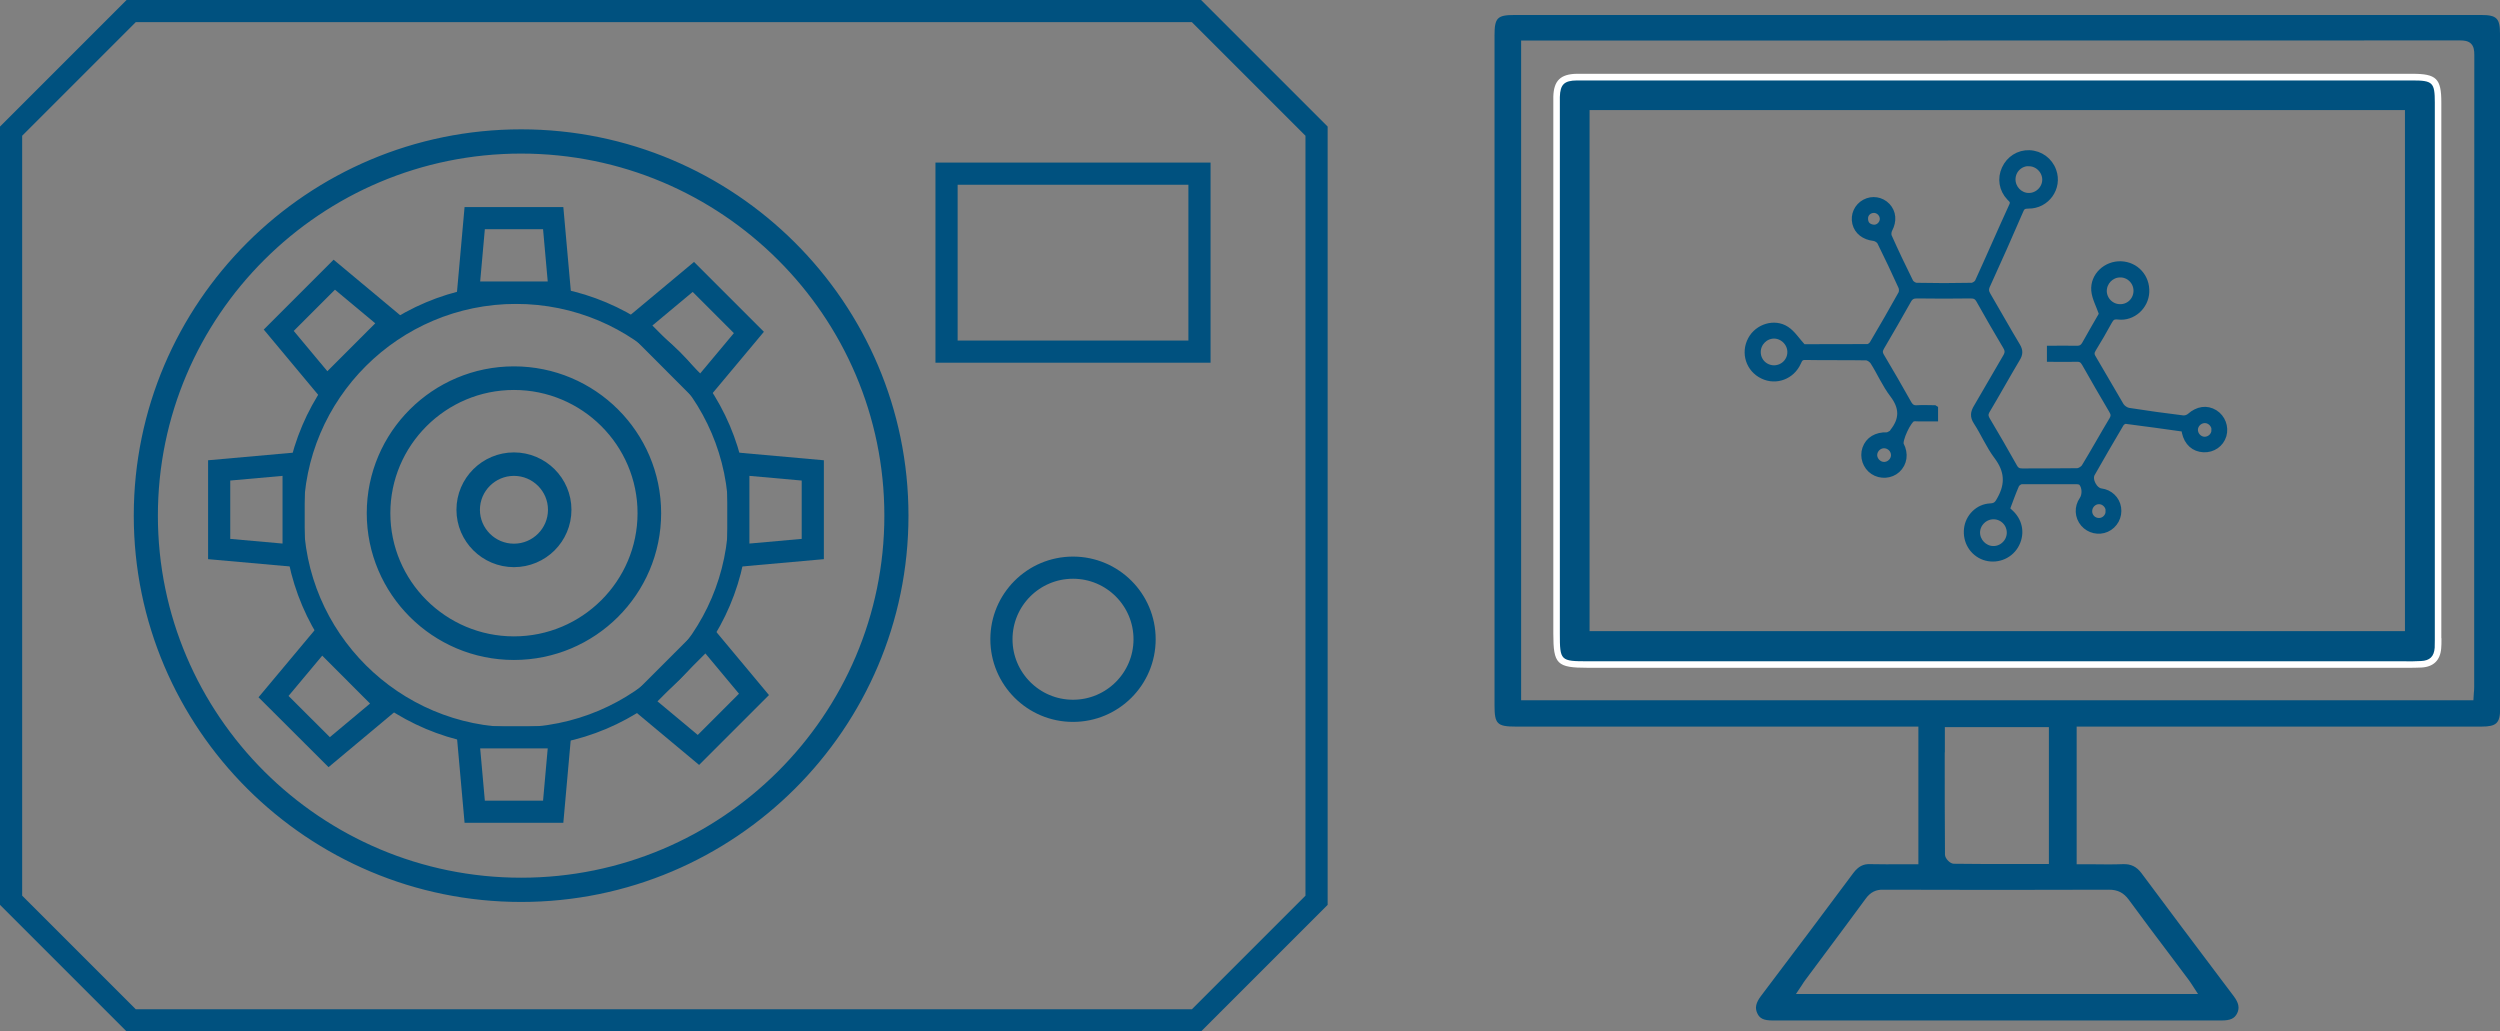 <?xml version="1.0" encoding="UTF-8"?>
<svg xmlns="http://www.w3.org/2000/svg" id="Layer_2" viewBox="0 0 191.75 79.11">
  <rect x="0" y="0" width="191.75" height="79.11" fill="#808080" stroke="none"/>
  <defs>
    <style>.cls-1,.cls-2,.cls-3,.cls-4,.cls-5,.cls-6{stroke:#00517f;stroke-miterlimit:10;}.cls-1,.cls-2,.cls-4,.cls-6{fill-rule:evenodd;}.cls-1,.cls-5,.cls-6,.cls-7{fill:#00517f;}.cls-2,.cls-3{fill:none;stroke-width:1.7px;}.cls-4{fill:#005280;}.cls-8{fill:#fff;}.cls-8,.cls-7{stroke-width:0px;}.cls-5{stroke-width:.5px;}.cls-6{stroke-width:1.5px;}</style>
  </defs>
  <g id="Layer_1-2">
    <path class="cls-4" d="m39.97,68.68c16.11,0,29.21-13.06,29.21-29.13s-13.1-29.13-29.21-29.13-29.21,13.06-29.21,29.13,13.1,29.13,29.21,29.13h0Zm0-57.4c15.64,0,28.36,12.68,28.36,28.27s-12.72,28.27-28.36,28.27-28.36-12.68-28.36-28.27,12.72-28.27,28.36-28.27h0Z"></path>
    <path class="cls-1" d="m39.58,56.8c9.54,0,17.3-7.74,17.3-17.25s-7.76-17.25-17.3-17.25-17.3,7.74-17.3,17.25,7.76,17.25,17.3,17.25h0Zm0-33.99c9.26,0,16.79,7.51,16.79,16.74s-7.53,16.74-16.79,16.74-16.79-7.51-16.79-16.74,7.53-16.74,16.79-16.74h0Z"></path>
    <path class="cls-6" d="m39.42,49.87c5.81,0,10.54-4.71,10.54-10.51s-4.73-10.51-10.54-10.51-10.54,4.71-10.54,10.51,4.73,10.51,10.54,10.51h0Zm0-20.71c5.64,0,10.23,4.58,10.23,10.2s-4.59,10.2-10.23,10.2-10.23-4.58-10.23-10.2,4.59-10.2,10.23-10.2h0Z"></path>
    <polygon class="cls-2" points="42.94 22.44 35.9 22.44 36.41 16.73 42.43 16.73 42.94 22.44"></polygon>
    <polygon class="cls-2" points="35.9 56.55 42.94 56.55 42.43 62.26 36.41 62.26 35.9 56.55"></polygon>
    <polygon class="cls-2" points="22.52 35.57 22.52 42.62 16.81 42.11 16.81 36.08 22.52 35.57"></polygon>
    <polygon class="cls-2" points="56.63 42.62 56.63 35.57 62.34 36.08 62.34 42.11 56.63 42.62"></polygon>
    <polygon class="cls-2" points="53.76 29.9 48.78 24.91 53.18 21.24 57.44 25.5 53.76 29.9"></polygon>
    <polygon class="cls-2" points="24.66 49.03 29.64 54.02 25.25 57.69 20.98 53.43 24.66 49.03"></polygon>
    <polygon class="cls-2" points="30.04 24.74 25.05 29.73 21.38 25.33 25.64 21.07 30.04 24.74"></polygon>
    <polygon class="cls-2" points="49.17 53.85 54.16 48.86 57.83 53.26 53.57 57.52 49.17 53.85"></polygon>
    <path class="cls-2" d="m39.42,42.65c1.97,0,3.56-1.59,3.56-3.55s-1.6-3.55-3.56-3.55-3.56,1.59-3.56,3.55,1.6,3.55,3.56,3.55h0Zm0-7c1.91,0,3.46,1.55,3.46,3.45s-1.55,3.45-3.46,3.45-3.46-1.55-3.46-3.45,1.55-3.45,3.46-3.45h0Z"></path>
    <polygon class="cls-2" points="100.98 10.06 91.77 .85 10.06 .85 .85 10.06 .85 69.05 10.06 78.26 91.77 78.26 100.98 69.05 100.98 10.06"></polygon>
    <rect class="cls-3" x="72.6" y="13.32" width="19.4" height="13.65"></rect>
    <circle class="cls-3" cx="82.3" cy="49.03" r="5.49"></circle>
    <path class="cls-7" d="m191.75,54.34V2.58c0-1.18-.26-1.43-1.44-1.43h-74.15c-1.32,0-1.53.22-1.53,1.57v51.38c0,1.43.2,1.63,1.64,1.63h30.87v10.56h-.25c-.35,0-.69,0-1.03,0-.79,0-1.58.01-2.36-.01-.59-.04-.98.19-1.35.68-2.03,2.73-4.22,5.65-7.09,9.44-.38.51-.47.9-.28,1.31.18.41.5.56,1.18.56,5.52,0,11.03,0,16.55,0,5.96,0,11.92,0,17.88,0,.68,0,1-.15,1.2-.55.2-.41.12-.8-.26-1.31l-.98-1.3c-2.04-2.71-4.08-5.42-6.1-8.14-.38-.51-.82-.71-1.42-.69-.77.03-1.55.02-2.31.01-.33,0-.66,0-.99,0h-.25v-10.56h31.06c1.14,0,1.42-.27,1.42-1.38Zm-29.99,13.9h0c.67,0,1.12.23,1.52.77,1.04,1.43,2.11,2.84,3.17,4.25l1.41,1.88c.1.13.19.27.3.44l.43.66h-30.84l.44-.66c.1-.16.19-.3.29-.43l1.49-2c1.04-1.4,2.09-2.8,3.12-4.21.36-.5.79-.73,1.41-.7,5.85.02,11.65.02,17.24,0Zm-12.59-10.53v-1.94h7.98v10.5h-1.6c-.44,0-.88,0-1.32,0-1.47,0-2.92,0-4.37-.02-.29,0-.67-.4-.68-.69-.02-2.61-.02-5.21-.02-7.85Zm40.6-15.81v10.77c0,.17-.01.34-.03.53l-.03.51h-73.04V3.11h10.28c20.57,0,41.15,0,61.73-.01h0c.3,0,.63.03.85.25.22.22.25.54.25.87-.01,12.56-.01,25.13-.01,37.69Z"></path>
    <path class="cls-7" d="m153.21,5.91c10.6,0,21.21,0,31.81,0,1.7,0,1.97.26,1.97,1.94,0,13.7,0,27.39,0,41.09,0,.26,0,.51-.01.77-.06.78-.48,1.2-1.28,1.24-.56.03-1.12.02-1.69.02-20.75,0-41.5,0-62.25,0-2.25,0-2.4-.15-2.4-2.38,0-13.49,0-26.98,0-40.48,0-.23,0-.46,0-.69.03-1.1.44-1.5,1.56-1.52.33,0,.66,0,1,0,10.43,0,20.85,0,31.28,0Zm31.25,2.53h-62.54v39.97h62.54V8.44Z"></path>
    <path class="cls-8" d="m187.25,48.94c0-13.7,0-27.39,0-41.09,0-1.82-.37-2.19-2.22-2.19h-63.48c-.21,0-.41,0-.61,0-1.25.02-1.77.53-1.8,1.76,0,.23,0,.46,0,.7v40.47c0,2.36.27,2.63,2.65,2.63h62.53c.09,0,.19,0,.28,0,.38,0,.75,0,1.13-.02.92-.05,1.44-.56,1.51-1.47.02-.21.02-.42.02-.63v-.15Zm-.51.75c-.05.66-.37.98-1.04,1.01-.46.03-.92.03-1.38.02h-62.53c-2.11,0-2.15-.04-2.15-2.13V8.12c0-.23,0-.46,0-.68.03-.96.33-1.26,1.31-1.27.07,0,.14,0,.21,0,.13,0,.26,0,.39,0h63.48c1.56,0,1.72.16,1.72,1.69,0,13.7,0,27.39,0,41.09v.16c0,.2,0,.4-.01.59Z"></path>
    <path class="cls-5" d="m148.4,31.35v.72c-.45,0-.87,0-1.29,0-.12,0-.25-.02-.37,0-.37.07-1.13,1.72-.96,2.05.36.69.25,1.42-.27,1.9-.49.45-1.27.5-1.83.13-.56-.37-.81-1.1-.59-1.74.23-.67.85-1.03,1.64-1,.13,0,.28-.12.41-.19.03-.01.03-.06.05-.09.77-.96.77-1.87,0-2.88-.59-.77-.98-1.69-1.5-2.51-.11-.17-.37-.35-.56-.35-1.56-.03-3.13,0-4.69-.03-.35,0-.43.18-.55.44-.47,1.05-1.67,1.5-2.68,1.01-1.05-.5-1.45-1.74-.9-2.76.51-.96,1.79-1.37,2.7-.77.46.3.78.82,1.28,1.37,1.51,0,3.23,0,4.95-.01.14,0,.32-.14.4-.27.75-1.27,1.49-2.55,2.2-3.83.08-.15.08-.41,0-.57-.52-1.15-1.06-2.29-1.62-3.42-.08-.15-.32-.3-.5-.32-.71-.08-1.25-.48-1.4-1.11-.15-.63.14-1.27.71-1.58.57-.31,1.26-.2,1.71.27.45.48.5,1.14.16,1.78-.08.15-.11.41-.04.56.52,1.17,1.07,2.32,1.64,3.47.08.16.33.32.51.32,1.4.03,2.81.03,4.21,0,.17,0,.43-.17.5-.32.89-1.94,1.73-3.89,2.62-5.83.16-.34-.01-.47-.2-.66-.57-.6-.7-1.44-.36-2.18.34-.75,1.07-1.21,1.87-1.18.83.03,1.54.55,1.82,1.33.47,1.29-.5,2.67-1.9,2.65-.34,0-.49.08-.62.39-.83,1.92-1.68,3.84-2.55,5.74-.14.3-.11.51.05.78.76,1.29,1.48,2.59,2.25,3.87.22.36.21.62,0,.96-.78,1.31-1.52,2.65-2.3,3.96-.17.28-.17.48,0,.77.71,1.19,1.4,2.39,2.08,3.6.15.27.33.36.63.36,1.4-.01,2.81,0,4.21-.02.19,0,.46-.17.57-.33.73-1.2,1.41-2.43,2.13-3.63.16-.27.14-.47-.02-.73-.7-1.19-1.4-2.39-2.08-3.6-.15-.26-.31-.38-.62-.37-.67.02-1.34,0-2.05,0v-.73c.66,0,1.33-.02,2,0,.32.01.51-.08.68-.37.46-.84.95-1.66,1.32-2.31-.24-.7-.55-1.24-.6-1.81-.09-1.12.9-2.03,2.03-1.99,1.13.04,1.98.97,1.92,2.12-.05,1.09-1.03,1.98-2.12,1.85-.41-.05-.56.08-.73.39-.39.72-.8,1.42-1.23,2.12-.14.24-.16.42-.01.67.73,1.22,1.42,2.46,2.15,3.68.12.19.38.37.6.41,1.39.22,2.78.41,4.17.58.17.02.41-.05.54-.17.6-.53,1.29-.64,1.9-.26.57.36.84,1.07.65,1.72-.2.65-.8,1.07-1.5,1.04-.72-.03-1.25-.5-1.42-1.28-.02-.09-.03-.17-.05-.29-1.5-.21-2.99-.42-4.49-.61-.12-.02-.33.11-.4.23-.75,1.27-1.49,2.54-2.22,3.83-.27.47.19,1.33.71,1.39.66.08,1.19.58,1.29,1.23.11.68-.25,1.34-.87,1.62-.6.27-1.32.1-1.75-.4-.45-.53-.48-1.26-.09-1.83.25-.36.23-1.01-.07-1.33-.08-.08-.25-.11-.38-.11-1.4,0-2.81-.01-4.21,0-.16,0-.38.16-.45.31-.26.6-.48,1.22-.72,1.86.11.11.23.21.34.32.7.68.82,1.66.32,2.49-.49.8-1.48,1.15-2.37.84-.88-.32-1.41-1.19-1.3-2.15.1-.9.84-1.66,1.77-1.7.47-.02.59-.24.78-.59.64-1.16.56-2.19-.25-3.27-.62-.82-1.02-1.79-1.58-2.65-.27-.41-.22-.72.01-1.1.76-1.28,1.49-2.59,2.25-3.87.18-.31.17-.52,0-.81-.7-1.17-1.38-2.36-2.05-3.55-.16-.29-.35-.38-.67-.38-1.37.02-2.74.02-4.11,0-.32,0-.51.08-.68.37-.68,1.21-1.37,2.41-2.07,3.6-.15.26-.17.45-.01.72.71,1.19,1.4,2.39,2.08,3.6.17.31.37.43.71.4.42-.03.85,0,1.3,0Zm7.23-18.86c-.71-.01-1.29.55-1.29,1.27,0,.68.54,1.26,1.22,1.29.7.03,1.31-.54,1.33-1.24.02-.69-.56-1.3-1.26-1.31Zm-2.71,27.09c-.7-.01-1.3.57-1.3,1.27,0,.67.56,1.26,1.23,1.28.7.03,1.3-.54,1.32-1.24.02-.71-.54-1.3-1.25-1.31Zm10.97-17.3c-.01-.71-.61-1.28-1.31-1.25-.68.02-1.23.59-1.24,1.28,0,.7.58,1.28,1.29,1.27.71,0,1.27-.58,1.26-1.3Zm-26.55,4.72c0-.7-.6-1.29-1.29-1.28-.68.01-1.24.58-1.25,1.26-.01.72.55,1.28,1.26,1.29.71,0,1.29-.57,1.28-1.28Zm7.17,7.13c-.42,0-.77.35-.78.77,0,.41.36.78.78.78.42,0,.78-.36.78-.77,0-.42-.35-.77-.78-.78Zm25.37-1.14c0-.42-.34-.78-.76-.79-.42,0-.78.34-.79.76,0,.42.34.78.76.79.42,0,.78-.34.78-.76Zm-8.12,6.21c0-.43-.36-.78-.77-.78-.42,0-.77.36-.77.79,0,.43.34.77.77.77.42,0,.77-.35.76-.78Zm-18.01-23.12c-.4-.01-.73.29-.72.69,0,.42.24.66.65.71.38.05.73-.28.75-.66.02-.38-.3-.73-.68-.74Z"></path>
  </g>
</svg>
